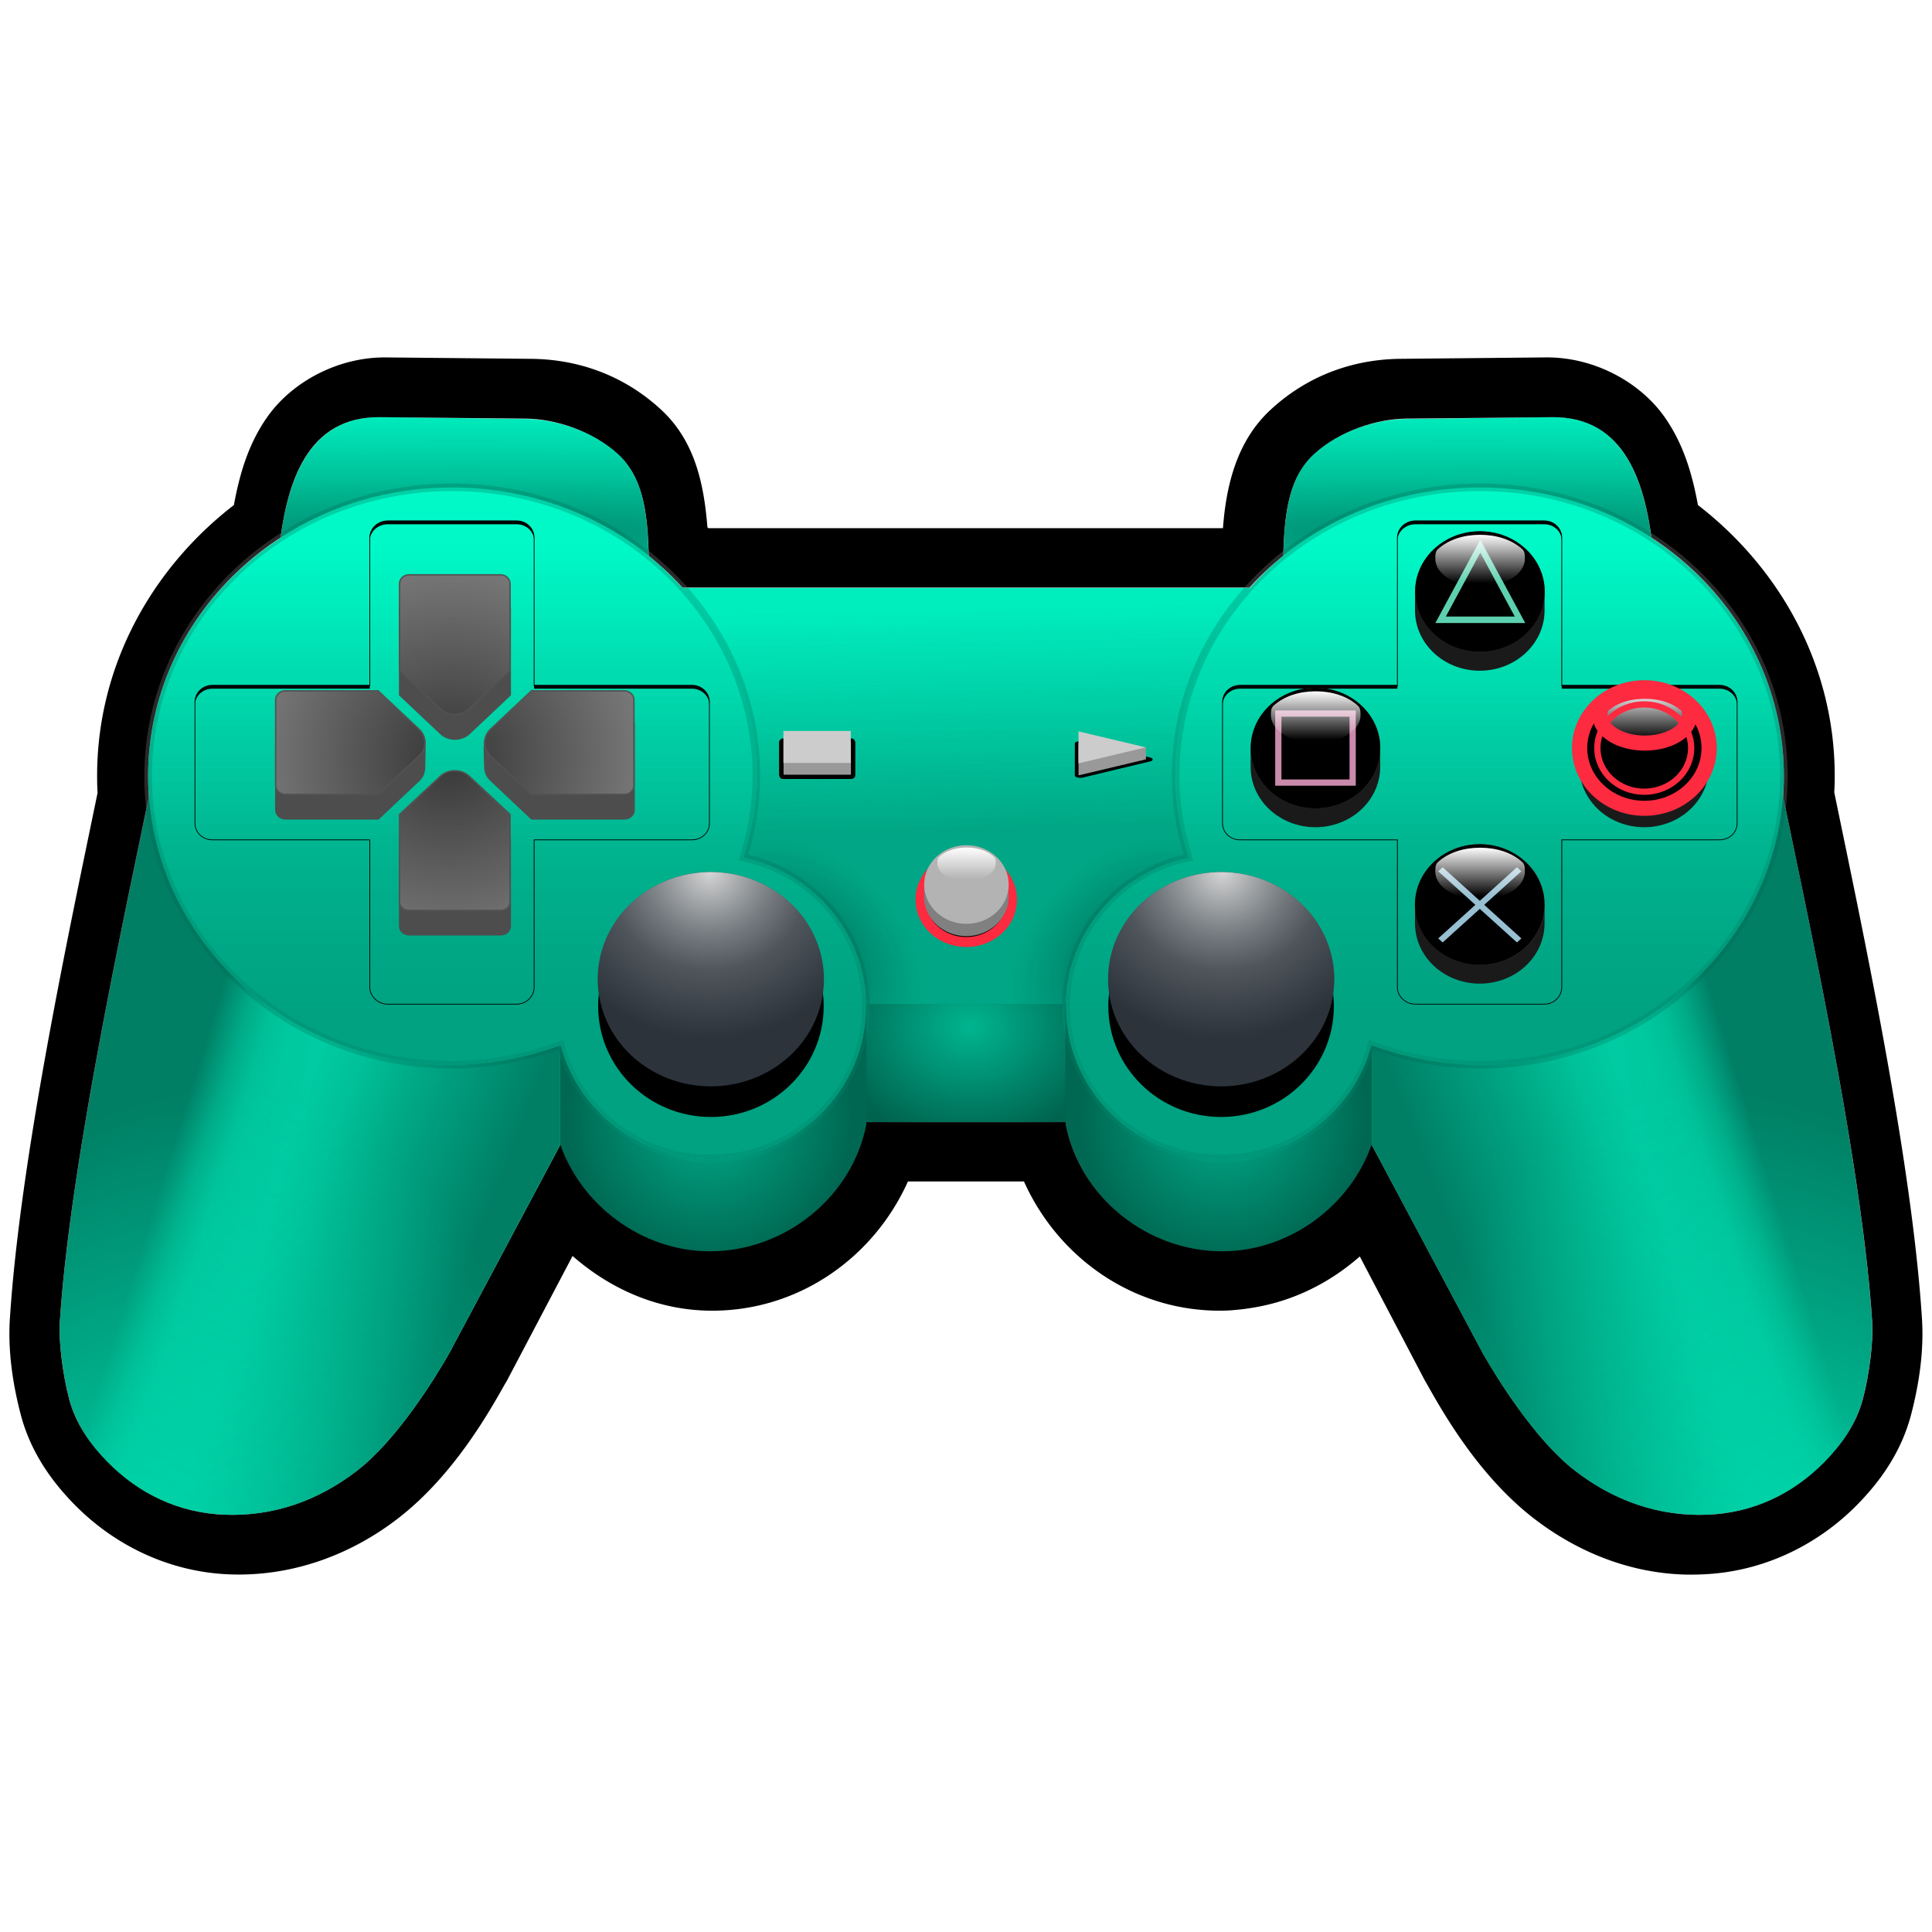 <?xml version="1.0"?>
<svg xmlns:rdf="http://www.w3.org/1999/02/22-rdf-syntax-ns#" xmlns="http://www.w3.org/2000/svg" xmlns:cc="http://creativecommons.org/ns#" xmlns:xlink="http://www.w3.org/1999/xlink" xmlns:dc="http://purl.org/dc/elements/1.1/" xmlns:svg="http://www.w3.org/2000/svg" id="svg3055" viewBox="0 0 128 128" version="1.1" enable-background="new">
  <defs id="defs3059">
    <radialGradient id="radialGradient6495" gradientUnits="userSpaceOnUse" cy="58.218" cx="63.446" gradientTransform="matrix(.725 0 0 .589 70.056 -49.161)" r="13">
      <stop id="stop4754-57" stop-color="#d4d3d2" offset="0"/>
      <stop id="stop4756-1" stop-color="#d4d3d2" stop-opacity="0" offset="1"/>
    </radialGradient>
    <linearGradient id="linearGradient6497" y2="1.848" gradientUnits="userSpaceOnUse" x2="190.89" gradientTransform="matrix(1.01 0 0 .999 -77.496 -44.543)" y1="16.693" x1="191.18">
      <stop id="stop4405-7-87" stop-color="#7e7a7a" stop-opacity=".846" offset="0"/>
      <stop id="stop4401-2-8" stop-color="#7f7b7a" stop-opacity="0" offset="1"/>
    </linearGradient>
    <radialGradient id="radialGradient6499" gradientUnits="userSpaceOnUse" cy="41.353" cx="97.676" gradientTransform="matrix(8.676 -0 -3.8579e-7 .732 -698.36 -77.899)" r="12.146">
      <stop id="stop4363-9" stop-color="#666" offset="0"/>
      <stop id="stop4369-89" stop-color="#6d6a68" stop-opacity=".498" offset=".438"/>
      <stop id="stop4365-4" stop-color="#666" stop-opacity="0" offset="1"/>
    </radialGradient>
    <radialGradient id="radialGradient6501" gradientUnits="userSpaceOnUse" cy="41.353" cx="97.676" gradientTransform="matrix(-8.676 -0 3.8579e-7 .732 929.94 -77.899)" r="12.146">
      <stop id="stop4363-4-15" stop-color="#666" offset="0"/>
      <stop id="stop4369-8-98" stop-color="#6d6a68" stop-opacity=".498" offset=".438"/>
      <stop id="stop4365-8-0" stop-color="#666" stop-opacity="0" offset="1"/>
    </radialGradient>
    <radialGradient id="radialGradient6503" gradientUnits="userSpaceOnUse" cy="53.624" cx="-111.8" gradientTransform="matrix(.527 -.515 .692 .692 126.64 -114.06)" r="9.354">
      <stop id="stop7366-1" stop-color="#333" offset="0"/>
      <stop id="stop7368-8" stop-color="#4d4d4d" stop-opacity="0" offset="1"/>
    </radialGradient>
    <radialGradient id="radialGradient6505" gradientUnits="userSpaceOnUse" cy="53.624" cx="-111.8" gradientTransform="matrix(-.527 -.515 -.692 .692 105 -114.06)" r="9.354">
      <stop id="stop7366-9-7" stop-color="#333" offset="0"/>
      <stop id="stop7368-5-5" stop-color="#4d4d4d" stop-opacity="0" offset="1"/>
    </radialGradient>
    <radialGradient id="radialGradient6507" gradientUnits="userSpaceOnUse" cy="70.141" cx="75.514" gradientTransform="matrix(0 .951 -.941 -1.1655e-7 198.83 -80.639)" r="10.055">
      <stop id="stop4329-99" stop-color="#c5c3c2" offset="0"/>
      <stop id="stop4331-29" stop-color="#c5c3c2" stop-opacity="0" offset="1"/>
    </radialGradient>
    <linearGradient id="linearGradient6509" y2="29.68" gradientUnits="userSpaceOnUse" x2="-100.06" gradientTransform="matrix(1.01 0 0 .999 216.78 -76.338)" y1="60.387" x1="-100.06">
      <stop id="stop7315-5" stop-color="#858281" offset="0"/>
      <stop id="stop7321-11" stop-color="#858281" stop-opacity=".846" offset=".3"/>
      <stop id="stop7317-0" stop-color="#858281" stop-opacity="0" offset="1"/>
    </linearGradient>
    <linearGradient id="linearGradient6511" y2="77.216" gradientUnits="userSpaceOnUse" x2="109.49" gradientTransform="matrix(-1.01 0 0 .999 137.02 -209.63)" y1="75.032" x1="116.58">
      <stop id="stop4130-5" stop-color="#625f5e" offset="0"/>
      <stop id="stop4136-0" stop-color="#625f5e" stop-opacity=".498" offset=".263"/>
      <stop id="stop4138-3" stop-color="#625f5e" stop-opacity=".247" offset=".477"/>
      <stop id="stop4132-52" stop-color="#625f5e" stop-opacity="0" offset="1"/>
    </linearGradient>
    <linearGradient id="linearGradient6513" y2="116.26" gradientUnits="userSpaceOnUse" x2="85.186" gradientTransform="matrix(-1.01 0 0 .999 108.41 -246.73)" y1="122.27" x1="69.623">
      <stop id="stop4226-94" stop-color="#625f5e" offset="0"/>
      <stop id="stop4228-5" stop-color="#625f5e" stop-opacity=".498" offset=".473"/>
      <stop id="stop4230-2" stop-color="#625f5e" stop-opacity=".247" offset=".68"/>
      <stop id="stop4232-58" stop-color="#625f5e" stop-opacity="0" offset="1"/>
    </linearGradient>
    <radialGradient id="radialGradient6515" gradientUnits="userSpaceOnUse" cy="52.009" cx="-11.619" gradientTransform="matrix(-1.13 -.522 -.798 1.69 42.468 -195.94)" r="19.804">
      <stop id="stop4284-8" stop-color="#d8d7d6" offset="0"/>
      <stop id="stop4286-9" stop-color="#d8d7d6" stop-opacity="0" offset="1"/>
    </radialGradient>
    <radialGradient id="radialGradient6517" gradientUnits="userSpaceOnUse" cy="70.141" cx="75.514" gradientTransform="matrix(0 .951 .941 -1.1655e-7 32.745 -80.639)" r="10.055">
      <stop id="stop4329-5-0" stop-color="#c5c3c2" offset="0"/>
      <stop id="stop4331-1-7" stop-color="#c5c3c2" stop-opacity="0" offset="1"/>
    </radialGradient>
    <filter id="filter3922">
      <feBlend id="feBlend3924" in2="BackgroundImage" mode="multiply"/>
    </filter>
    <radialGradient id="radialGradient4181" gradientUnits="userSpaceOnUse" cy="81.441" cx="44.746" gradientTransform="matrix(-1.516 2.6155e-7 -0 -1.64 116.86 193.02)" r="8.784">
      <stop id="stop4031-2" stop-color="#d6d6d6" offset="0"/>
      <stop id="stop4043-37" stop-color="#b9bdbe" stop-opacity=".498" offset=".396"/>
      <stop id="stop4045-96" stop-color="#b9bdbe" stop-opacity=".247" offset=".596"/>
      <stop id="stop4033-68" stop-color="#b9bdbe" stop-opacity="0" offset="1"/>
    </radialGradient>
    <linearGradient id="linearGradient4193" y2="2.346" gradientUnits="userSpaceOnUse" x2="-66.394" gradientTransform="translate(-29.866 8.444)" y1="-.911" x1="-66.394">
      <stop id="stop8202-1-5-9" stop-color="#fff" offset="0"/>
      <stop id="stop8204-9-9-3" stop-color="#fff" stop-opacity="0" offset="1"/>
    </linearGradient>
    <linearGradient id="linearGradient4196" y2="2.346" gradientUnits="userSpaceOnUse" x2="-66.394" gradientTransform="matrix(.536 0 0 .53 99.637 57.166)" y1="-.911" x1="-66.394">
      <stop id="stop8202-1-5-9-6" stop-color="#fff" offset="0"/>
      <stop id="stop8204-9-9-3-7" stop-color="#fff" stop-opacity="0" offset="1"/>
    </linearGradient>
    <linearGradient id="linearGradient4223" y2="2.346" gradientUnits="userSpaceOnUse" x2="-66.394" gradientTransform="matrix(1.01 0 0 .999 165.18 57.046)" y1="-.911" x1="-66.394">
      <stop id="stop8202-1-8-7" stop-color="#fff" offset="0"/>
      <stop id="stop8204-9-7-9" stop-color="#fff" stop-opacity="0" offset="1"/>
    </linearGradient>
    <linearGradient id="linearGradient4231" y2="2.346" gradientUnits="userSpaceOnUse" x2="-66.394" gradientTransform="matrix(1.01 0 0 .999 154.29 46.683)" y1="-.911" x1="-66.394">
      <stop id="stop8202-1-1" stop-color="#fff" offset="0"/>
      <stop id="stop8204-9-0" stop-color="#fff" stop-opacity="0" offset="1"/>
    </linearGradient>
    <linearGradient id="linearGradient4236" y2="2.346" gradientUnits="userSpaceOnUse" x2="-66.394" gradientTransform="matrix(1.01 0 0 .999 165.18 36.315)" y1="-.911" x1="-66.394">
      <stop id="stop8202-3" stop-color="#fff" offset="0"/>
      <stop id="stop8204-7" stop-color="#fff" stop-opacity="0" offset="1"/>
    </linearGradient>
    <radialGradient id="radialGradient4247" gradientUnits="userSpaceOnUse" cy="43.666" cx="-133.8" gradientTransform="matrix(1.221 0 0 1.205 193.16 -2.48)" r="11.75">
      <stop id="stop8088-6" stop-color="#333" offset="0"/>
      <stop id="stop8090-9" stop-color="#333" stop-opacity="0" offset="1"/>
    </radialGradient>
  </defs>
  <g id="layer4">
    <path id="path6256-3" d="m-138.41 17.188c-3.228-0.032-6.259 1.646-7.875 3.938-1.279 1.814-1.845 3.823-2.219 5.844-5.45 4.211-9.062 10.648-9.062 17.938 0 0.443 0.008 0.779 0.031 1.125-1.848 8.97-5.141 24.274-5.812 34.875-0.129 2.031 0.165 4.195 0.719 6.312 0.668 2.553 2.102 4.461 3.469 5.875 2.709 2.803 6.377 4.562 10.344 4.719 4.133 0.163 8.075-1.272 11.281-3.781 3.635-2.844 5.979-7.037 7.031-8.906a3.908 3.908 0 0 0 0.062 -0.094l4.375-8.312c2.513 2.199 5.687 3.625 9.25 3.625 5.753 0 10.703-3.517 12.969-8.562h7.687c2.266 5.046 7.215 8.562 12.969 8.562 0.642 0 1.038-0.052 1.156-0.062 0.261-0.022 0.637-0.067 1.156-0.156 2.664-0.456 5.026-1.671 6.969-3.375l4.344 8.281a3.908 3.908 0 0 0 0.059 0.093c1.052 1.869 3.397 6.062 7.031 8.906 2.8 2.191 6.163 3.599 9.75 3.781 0.552 0.028 1.056 0.019 1.531 0 3.967-0.157 7.635-1.916 10.344-4.719 1.367-1.414 2.801-3.322 3.469-5.875 0.554-2.118 0.847-4.281 0.719-6.312-0.673-10.612-3.966-25.94-5.813-34.906 0.022-0.339 0.031-0.663 0.031-1.094 0-7.289-3.613-13.727-9.062-17.938-0.374-2.021-0.94-4.03-2.219-5.844-1.616-2.292-4.647-3.97-7.875-3.938l-9.625 0.094c-2.879 0.029-5.977 0.953-8.594 3.375-2.233 2.066-2.94 4.983-3.156 7.844h-34.094c-0.021-0.02-0.041-0.042-0.062-0.062-0.231-2.896-0.838-5.723-3.062-7.781-2.616-2.422-5.715-3.346-8.594-3.375l-9.625-0.094z" transform="translate(164 6.491)"/>
  </g>
  <rect id="rect8212" fill-opacity="0" height="19.5" width="28.625" y="-18.125" x="-57.25"/>
  <g id="layer3">
    <g id="g6525-5" transform="translate(-16.433 91.74)">
      <path id="path3877-3-9-7" d="m27.31-43.996c0.975 0.578 32.767 15.869 32.767 15.869l-13.886 26.061c-0.936 1.645-3.461 5.724-6.092 7.76-2.612 2.022-5.568 3.043-8.792 2.917-2.997-0.117-5.653-1.355-7.77-3.521-1.086-1.111-2.082-2.482-2.52-4.14-0.434-1.64-0.701-3.838-0.622-5.067 0.801-12.504 5.817-33.693 6.915-39.879z" fill="#d6d5d4"/>
      <path id="path3877-2-9" d="m133.56-43.996c-0.975 0.578-32.767 15.869-32.767 15.869l13.886 26.061c0.936 1.645 3.461 5.724 6.092 7.76 2.612 2.022 5.568 3.043 8.792 2.917 2.997-0.117 5.653-1.355 7.77-3.521 1.086-1.111 2.082-2.482 2.52-4.14 0.434-1.64 0.701-3.838 0.622-5.067-0.801-12.504-5.817-33.693-6.915-39.879z" fill="#d6d5d4"/>
      <path id="rect3880-1-1" fill="#efeeee" d="m40.008-52.815v29.307h80.854v-29.307h-80.854z"/>
      <path id="rect3893-2-7" d="m109.54-64.005 9.722-0.096c4.774-0.047 6.288 4.219 6.723 9.3-18.999 0-13.424 0.048-24.532 0.048 0.056-3.304 0.471-5.466 2.053-6.913 1.699-1.555 4.21-2.32 6.035-2.338z" fill="#f8f8f8"/>
      <path id="rect3893-0-4-4" d="m51.328-64.005-9.722-0.096c-4.774-0.047-6.288 4.219-6.723 9.3 18.999 0 13.424 0.048 24.532 0.048-0.056-3.304-0.471-5.466-2.053-6.913-1.699-1.555-4.21-2.32-6.035-2.338z" fill="#f8f8f8"/>
      <path id="rect3963-8-3" fill="#746362" d="m67.306-25.225v7.834h26.256v-7.834h-26.256z"/>
      <path id="path3065-7-8-8-9" d="m87.032-25.27c0.005 1.402 0.01 6.523 0.01 8.05 0.925 4.758 5.36 8.381 10.36 8.381 4.521 0 8.563-3.084 9.939-7.167v-9.33c-8.585 0.004-16.723 0.066-20.309 0.065z" fill="#6a6867"/>
      <path id="path3065-7-8-7-1-6" d="m73.834-25.27c-0.005 1.402-0.01 6.523-0.01 8.05-0.925 4.758-5.36 8.381-10.36 8.381-4.521 0-8.563-3.084-9.939-7.167v-9.33c8.585 0.004 16.723 0.066 20.309 0.065z" fill="#6a6867"/>
      <path id="path3065-4-7-5" d="m46.381-59.458c-11.127 0-20.135 8.573-20.135 19.132s9.008 19.132 20.135 19.132c2.536 0 4.96-0.499 7.195-1.311 1.156 4.332 5.167 7.522 9.941 7.522 5.678 0 10.288-4.506 10.288-10.081 0-4.843-3.475-8.884-8.111-9.863 0.533-1.717 0.852-3.519 0.852-5.399 0-10.559-9.039-19.132-20.166-19.132zm68.104 0c-11.127 0-20.166 8.573-20.166 19.132 0 1.88 0.319 3.683 0.852 5.399-4.635 0.978-8.111 5.019-8.111 9.863 0 5.574 4.611 10.081 10.288 10.081 4.774 0 8.785-3.19 9.941-7.522 2.235 0.812 4.66 1.311 7.195 1.311 11.127 0 20.135-8.573 20.135-19.132s-9.008-19.132-20.135-19.132z" stroke-opacity=".328" stroke="#7d7d7d" stroke-width=".502" fill="#f9f9f9"/>
    </g>
  </g>
  <g id="layer1" opacity=".729">
    <g id="g6476" transform="translate(-51.789 82.901)">
      <path id="rect3963-1-8" d="m109.19-16.386c-0.005 1.398-0 6.219 0 7.844h13.187c0-1.624 0.005-6.446 0-7.844h-13.187zm-0.719 3.75c-0.096 0.244-0.198 0.485-0.312 0.719 0.113-0.235 0.218-0.474 0.312-0.719zm-0.312 0.719c-0.159 0.326-0.339 0.632-0.531 0.938 0.19-0.305 0.374-0.612 0.531-0.938zm-0.531 0.938c-0.192 0.306-0.401 0.623-0.625 0.906 0.231-0.292 0.428-0.59 0.625-0.906zm-0.625 0.906c-0.224 0.283-0.467 0.554-0.719 0.812 0.256-0.261 0.493-0.526 0.719-0.812zm-0.719 0.812c-0.252 0.258-0.503 0.488-0.781 0.719 0.269-0.224 0.537-0.469 0.781-0.719z" fill="url(#radialGradient6495)"/>
      <path id="rect3880-9-7" fill="url(#linearGradient6497)" d="m96.976-43.979c3.056 3.354 4.938 7.723 4.938 12.5 0 1.88-0.342 3.69-0.875 5.406 4.635 0.978 8.125 5 8.125 9.844 0 0.534-0.075 1.051-0.156 1.562h0.188c0-0.565-0.001-1.413 0-1.719h13.187c0.001 0.306-0 1.153 0 1.719h0.188c-0.082-0.511-0.156-1.028-0.156-1.562 0-4.843 3.49-8.866 8.125-9.844-0.533-1.717-0.875-3.526-0.875-5.406 0-4.777 1.881-9.146 4.938-12.5h-37.625z"/>
      <path id="rect3893-5-4" fill="url(#radialGradient6499)" d="m154.6-55.262-9.719 0.094c-1.825 0.018-4.332 0.789-6.031 2.344-1.55 1.419-1.962 3.524-2.031 6.719 3.514-2.821 8.074-4.5 13.031-4.5 4.214 0 8.112 1.211 11.344 3.312-0.588-4.467-2.248-8.012-6.594-7.969z"/>
      <path id="rect3893-5-2-5" fill="url(#radialGradient6501)" d="m76.976-55.262c-4.346-0.043-6.006 3.502-6.594 7.969 3.232-2.101 7.13-3.312 11.344-3.312 4.957 0 9.518 1.679 13.031 4.5-0.069-3.195-0.481-5.3-2.031-6.719-1.699-1.555-4.207-2.326-6.031-2.344l-9.719-0.094z"/>
      <path id="rect7331-8" fill="url(#radialGradient6503)" d="m101.69-34.043c0.119 0.839 0.219 1.693 0.219 2.562 0 1.88-0.342 3.69-0.875 5.406 4.585 0.968 8.051 4.914 8.125 9.688h5.312v-17.656h-12.781z"/>
      <path id="rect7331-3-2" fill="url(#radialGradient6505)" d="m117.16-34.043v17.656h5.25c0.074-4.774 3.54-8.72 8.125-9.688-0.533-1.717-0.875-3.526-0.875-5.406 0-0.87 0.1-1.724 0.219-2.562h-12.719z"/>
      <path id="path3065-7-8-5-1" d="m122.38-16.418c0.005 1.402 0 6.504 0 8.031 0.925 4.758 5.375 8.375 10.375 8.375 4.521 0 8.561-3.073 9.938-7.156v-6.469c-0.021-0.008-0.041-0.023-0.062-0.031-1.156 4.332-5.163 7.531-9.938 7.531-5.678 0-10.281-4.519-10.281-10.094 0-0.063-0.001-0.125 0-0.188h-0.031z" fill="url(#radialGradient6507)"/>
      <path id="path3065-4-2-7" fill="url(#linearGradient6509)" d="m81.737-50.62c-11.127 0-20.135 8.573-20.135 19.132s9.008 19.132 20.135 19.132c2.536 0 4.96-0.499 7.195-1.311 1.156 4.332 5.167 7.522 9.941 7.522 5.678 0 10.288-4.506 10.288-10.081 0-4.843-3.475-8.884-8.111-9.863 0.533-1.717 0.852-3.519 0.852-5.399 0-10.559-9.039-19.132-20.166-19.132zm68.104 0c-11.127 0-20.166 8.573-20.166 19.132 0 1.88 0.319 3.683 0.852 5.399-4.635 0.978-8.111 5.019-8.111 9.863 0 5.574 4.611 10.081 10.288 10.081 4.774 0 8.785-3.19 9.941-7.522 2.235 0.812 4.66 1.311 7.195 1.311 11.127 0 20.135-8.573 20.135-19.132s-9.008-19.132-20.135-19.132z"/>
      <g id="g6050" transform="translate(44.363 126.39)">
        <path id="path5968" fill="url(#linearGradient6511)" d="m17.293-156.56c-1.851 8.912-5.254 24.697-5.906 34.875-0.079 1.229 0.191 3.454 0.625 5.094 0.439 1.659 1.414 3.014 2.5 4.125 2.117 2.166 4.785 3.414 7.781 3.531 3.224 0.126 6.169-0.916 8.781-2.938 2.631-2.036 5.158-6.105 6.094-7.75l7.375-13.844c-0.011-0.031-0.021-0.062-0.031-0.094v-6.469c-2.218 0.798-4.645 1.281-7.156 1.281-10.655 0-19.344-7.873-20.062-17.812z"/>
        <path id="path5970" fill="url(#linearGradient6513)" d="m17.293-156.56c-1.851 8.912-5.254 24.697-5.906 34.875-0.079 1.229 0.191 3.454 0.625 5.094 0.439 1.659 1.414 3.014 2.5 4.125 2.117 2.166 4.785 3.414 7.781 3.531 3.224 0.126 6.169-0.916 8.781-2.938 2.631-2.036 5.158-6.105 6.094-7.75l7.375-13.844c-0.011-0.031-0.021-0.062-0.031-0.094v-6.469c-2.218 0.798-4.645 1.281-7.156 1.281-10.655 0-19.344-7.873-20.062-17.812z"/>
        <path id="path5972" fill="url(#radialGradient6515)" d="m17.293-156.56c-1.851 8.912-5.254 24.697-5.906 34.875-0.079 1.229 0.191 3.454 0.625 5.094 0.439 1.659 1.414 3.014 2.5 4.125 2.117 2.166 4.785 3.414 7.781 3.531 3.224 0.126 6.169-0.916 8.781-2.938 2.631-2.036 5.158-6.105 6.094-7.75l7.375-13.844c-0.011-0.031-0.021-0.062-0.031-0.094v-6.469c-2.218 0.798-4.645 1.281-7.156 1.281-10.655 0-19.344-7.873-20.062-17.812z"/>
      </g>
      <path id="path3065-7-8-5-7-1" d="m109.16-16.418c0.001 0.062 0 0.125 0 0.188 0 5.574-4.604 10.094-10.281 10.094-4.774 0-8.781-3.2-9.938-7.531-0.021 0.008-0.041 0.024-0.062 0.031v6.469c1.377 4.083 5.417 7.156 9.938 7.156 5 0 9.45-3.617 10.375-8.375 0-1.527-0.005-6.629 0-8.031h-0.031z" fill="url(#radialGradient6517)"/>
      <g id="g6055" transform="matrix(-1 0 0 1 187.21 126.39)">
        <path id="path6057" d="m17.293-156.56c-1.851 8.912-5.254 24.697-5.906 34.875-0.079 1.229 0.191 3.454 0.625 5.094 0.439 1.659 1.414 3.014 2.5 4.125 2.117 2.166 4.785 3.414 7.781 3.531 3.224 0.126 6.169-0.916 8.781-2.938 2.631-2.036 5.158-6.105 6.094-7.75l7.375-13.844c-0.011-0.031-0.021-0.062-0.031-0.094v-6.469c-2.218 0.798-4.645 1.281-7.156 1.281-10.655 0-19.344-7.873-20.062-17.812z" fill="url(#linearGradient6511)"/>
        <path id="path6059" d="m17.293-156.56c-1.851 8.912-5.254 24.697-5.906 34.875-0.079 1.229 0.191 3.454 0.625 5.094 0.439 1.659 1.414 3.014 2.5 4.125 2.117 2.166 4.785 3.414 7.781 3.531 3.224 0.126 6.169-0.916 8.781-2.938 2.631-2.036 5.158-6.105 6.094-7.75l7.375-13.844c-0.011-0.031-0.021-0.062-0.031-0.094v-6.469c-2.218 0.798-4.645 1.281-7.156 1.281-10.655 0-19.344-7.873-20.062-17.812z" fill="url(#linearGradient6513)"/>
        <path id="path6061" d="m17.293-156.56c-1.851 8.912-5.254 24.697-5.906 34.875-0.079 1.229 0.191 3.454 0.625 5.094 0.439 1.659 1.414 3.014 2.5 4.125 2.117 2.166 4.785 3.414 7.781 3.531 3.224 0.126 6.169-0.916 8.781-2.938 2.631-2.036 5.158-6.105 6.094-7.75l7.375-13.844c-0.011-0.031-0.021-0.062-0.031-0.094v-6.469c-2.218 0.798-4.645 1.281-7.156 1.281-10.655 0-19.344-7.873-20.062-17.812z" fill="url(#radialGradient6515)"/>
      </g>
    </g>
  </g>
  <g id="layer5" filter="url(#filter3922)">
    <path id="path3877-3-9-7-4" fill="#0fc" d="m25.188 27.636c-4.349-0.043-6.007 3.529-6.594 8-5.302 3.447-8.781 9.221-8.781 15.781 0 0.468 0.028 0.946 0.062 1.406-1.855 8.927-5.256 24.664-5.906 34.812-0.079 1.229 0.191 3.422 0.625 5.062 0.439 1.659 1.414 3.046 2.5 4.156 2.117 2.166 4.785 3.383 7.781 3.5 3.224 0.126 6.169-0.885 8.781-2.906 2.631-2.036 5.158-6.105 6.094-7.75l7.375-13.844c1.407 4.036 5.42 7.062 9.906 7.062 5 0 9.45-3.617 10.375-8.375 0-0.036-0-0.148 0-0.188h13.219c0 0.039 0 0.152 0 0.188 0.925 4.758 5.344 8.375 10.344 8.375 4.486 0 8.499-3.026 9.906-7.062l7.374 13.844c0.936 1.645 3.463 5.714 6.094 7.75 2.612 2.022 5.557 3.032 8.781 2.906 2.997-0.117 5.664-1.334 7.781-3.5 1.086-1.111 2.061-2.498 2.5-4.156 0.434-1.64 0.704-3.834 0.625-5.062-0.652-10.172-4.054-25.96-5.906-34.875 0.032-0.44 0.062-0.896 0.062-1.344 0-6.561-3.479-12.334-8.781-15.781-0.587-4.471-2.213-8.043-6.562-8l-9.75 0.125c-1.825 0.018-4.332 0.757-6.031 2.312-1.55 1.419-1.962 3.555-2.031 6.75-0.806 0.648-1.528 1.366-2.219 2.125h-37.594c-0.694-0.764-1.438-1.473-2.25-2.125-0.069-3.195-0.481-5.331-2.031-6.75-1.699-1.555-4.207-2.294-6.031-2.312l-9.719-0.125z"/>
  </g>
  <g id="layer2">
    <path id="path3065-7-9-3" d="m88.371 66.668c0 4.051-3.345 7.335-7.471 7.335s-7.471-3.284-7.471-7.335 3.345-7.335 7.471-7.335 7.471 3.284 7.471 7.335z"/>
    <path id="path3065-7-6-0" d="m57.725 68.73a8.784 9.267 0 1 1 -17.569 0 8.784 9.267 0 1 1 17.569 0z" fill="#2c333b" transform="matrix(.853 0 0 .766 39.16 12.227)"/>
    <path id="path3065-7-6-8-9" d="m57.725 68.73a8.784 9.267 0 1 1 -17.569 0 8.784 9.267 0 1 1 17.569 0z" fill="url(#radialGradient4181)" transform="matrix(.853 0 0 .766 39.16 12.227)"/>
    <path id="path3065-7-9-0-1" d="m39.629 66.668c0 4.051 3.345 7.335 7.471 7.335s7.471-3.284 7.471-7.335-3.345-7.335-7.471-7.335-7.471 3.284-7.471 7.335z"/>
    <path id="path3065-7-6-7-5" d="m57.725 68.73a8.784 9.267 0 1 1 -17.569 0 8.784 9.267 0 1 1 17.569 0z" fill="#2c333b" transform="matrix(-.853 0 0 .766 88.84 12.227)"/>
    <path id="path3065-7-6-8-5-0" d="m57.725 68.73a8.784 9.267 0 1 1 -17.569 0 8.784 9.267 0 1 1 17.569 0z" fill="url(#radialGradient4181)" transform="matrix(-.853 0 0 .766 88.84 12.227)"/>
    <path id="rect6258-8" d="m25.698 34.546c-0.653 0-1.199 0.482-1.199 1.095v9.793h-10.414c-0.653 0-1.168 0.482-1.168 1.095v8.018c0 0.612 0.514 1.095 1.168 1.095h10.414v9.763c0 0.612 0.546 1.124 1.199 1.124h8.521c0.653 0 1.168-0.512 1.168-1.124v-9.763h10.446c0.653 0 1.168-0.482 1.168-1.095v-8.018c0-0.612-0.514-1.095-1.168-1.095h-10.446v-9.793c0-0.612-0.514-1.095-1.168-1.095h-8.521z" stroke="#000" stroke-width=".05" fill="none"/>
    <path id="rect6258-1-9" d="m93.78 34.546c-0.653 0-1.2 0.482-1.2 1.095v9.793h-10.418c-0.653 0-1.168 0.482-1.168 1.095v8.018c0 0.612 0.515 1.095 1.168 1.095h10.418v9.763c0 0.612 0.546 1.124 1.2 1.124h8.524c0.653 0 1.168-0.512 1.168-1.124v-9.763h10.449c0.653 0 1.168-0.482 1.168-1.095v-8.018c0-0.612-0.515-1.095-1.168-1.095h-10.449v-9.793c0-0.612-0.515-1.095-1.168-1.095h-8.524z" stroke="#000" stroke-width=".05" fill="none"/>
    <path id="rect6258-9-2" d="m25.698 34.483c-0.653 0-1.199 0.48-1.199 1.092v0.25c0-0.612 0.546-1.092 1.199-1.092h8.521c0.653 0 1.168 0.48 1.168 1.092v-0.25c0-0.612-0.514-1.092-1.168-1.092h-8.521zm-11.614 10.893c-0.653 0-1.168 0.48-1.168 1.092v0.25c0-0.612 0.514-1.092 1.168-1.092h10.414v-0.25h-10.414zm21.302 0v0.25h10.446c0.653 0 1.168 0.48 1.168 1.092v-0.25c0-0.612-0.514-1.092-1.168-1.092h-10.446z"/>
    <path id="rect6258-9-9-9" d="m93.782 34.483c-0.653 0-1.199 0.48-1.199 1.092v0.25c0-0.612 0.546-1.092 1.199-1.092h8.521c0.653 0 1.168 0.48 1.168 1.092v-0.25c0-0.612-0.514-1.092-1.168-1.092h-8.521zm-11.614 10.893c-0.653 0-1.168 0.48-1.168 1.092v0.25c0-0.612 0.514-1.092 1.168-1.092h10.414v-0.25h-10.414zm21.302 0v0.25h10.446c0.653 0 1.168 0.48 1.168 1.092v-0.25c0-0.612-0.514-1.092-1.168-1.092h-10.446z"/>
    <path id="rect7548-1-3-0-9" d="m27.112 39.707c-0.346 0-0.631 0.269-0.631 0.593v5.743l2.714 2.559c0.517 0.484 1.377 0.484 1.893 0l2.714-2.559v-5.743c0-0.324-0.285-0.593-0.631-0.593zm-8.205 7.678c-0.346 0-0.631 0.269-0.631 0.593v5.68c0 0.324 0.285 0.593 0.631 0.593h6.154l2.714-2.559c0.224-0.21 0.317-0.471 0.347-0.749l0.032-1.81h-1.231l-1.862-1.748zm16.316 0-1.862 1.748h-1.262c-0.021 0.58 0.013 1.29 0.032 1.81 0.03 0.278 0.155 0.539 0.379 0.749l2.714 2.559h6.154c0.346 0 0.631-0.269 0.631-0.593v-5.68c0-0.324-0.285-0.593-0.631-0.593zm-5.081 5.306c-0.339 0-0.688 0.101-0.947 0.343l-2.714 2.528v5.805c0 0.324 0.285 0.562 0.631 0.562h6.059c0.346 0 0.631-0.237 0.631-0.562v-5.805l-2.714-2.528c-0.258-0.242-0.607-0.343-0.947-0.343z" stroke="#4d4d4d" stroke-width=".1" fill="#4d4d4d"/>
    <path id="rect7548-1-3-9" fill="#808080" d="m27.102 38.084c-0.346 0-0.631 0.267-0.631 0.591v5.766l2.714 2.543c0.517 0.484 1.377 0.484 1.893 0l2.714-2.543v-5.766c0-0.324-0.285-0.591-0.631-0.591h-6.059zm-8.205 7.688c-0.346 0-0.631 0.267-0.631 0.591v5.677c0 0.324 0.285 0.591 0.631 0.591h6.154l2.714-2.543c0.517-0.484 0.517-1.29 0-1.774l-2.714-2.543h-6.154zm16.316 0-2.714 2.543c-0.517 0.484-0.517 1.29 0 1.774l2.714 2.543h6.154c0.346 0 0.631-0.267 0.631-0.591v-5.677c0-0.324-0.285-0.591-0.631-0.591h-6.154zm-5.081 5.293c-0.339 0-0.688 0.113-0.947 0.355l-2.714 2.543v5.795c0 0.324 0.285 0.562 0.631 0.562h6.059c0.346 0 0.631-0.237 0.631-0.562v-5.795l-2.714-2.543c-0.258-0.242-0.607-0.355-0.947-0.355z"/>
    <path id="rect7548-1-3-03-0" opacity=".96" d="m27.102 38.084c-0.346 0-0.631 0.267-0.631 0.591v5.766l2.714 2.543c0.517 0.484 1.377 0.484 1.893 0l2.714-2.543v-5.766c0-0.324-0.285-0.591-0.631-0.591h-6.059zm-8.205 7.688c-0.346 0-0.631 0.267-0.631 0.591v5.677c0 0.324 0.285 0.591 0.631 0.591h6.154l2.714-2.543c0.517-0.484 0.517-1.29 0-1.774l-2.714-2.543h-6.154zm16.316 0-2.714 2.543c-0.517 0.484-0.517 1.29 0 1.774l2.714 2.543h6.154c0.346 0 0.631-0.267 0.631-0.591v-5.677c0-0.324-0.285-0.591-0.631-0.591h-6.154zm-5.081 5.293c-0.339 0-0.688 0.113-0.947 0.355l-2.714 2.543v5.795c0 0.324 0.285 0.562 0.631 0.562h6.059c0.346 0 0.631-0.237 0.631-0.562v-5.795l-2.714-2.543c-0.258-0.242-0.607-0.355-0.947-0.355z" stroke="#525252" stroke-width=".1" fill="url(#radialGradient4247)"/>
    <path id="path7918-5-3" d="m98.039 36.447c-1.9 0-3.475 1.154-4.04 2.747h-0.252v1.248c0 2.206 1.922 3.995 4.292 3.995s4.292-1.789 4.292-3.995v-1.248h-0.252c-0.565-1.592-2.139-2.747-4.04-2.747z" fill="#1a1a1a"/>
    <path id="path7918-4" d="m102.34 39.194c0 2.206-1.922 3.995-4.292 3.995s-4.292-1.789-4.292-3.995 1.922-3.995 4.292-3.995 4.292 1.789 4.292 3.995z" fill="#4d4d4d"/>
    <path id="path7918-5-4-6" d="m98.039 57.178c-1.9 0-3.475 1.154-4.04 2.747h-0.252v1.248c0 2.206 1.922 3.995 4.292 3.995s4.292-1.789 4.292-3.995v-1.248h-0.252c-0.565-1.592-2.139-2.747-4.04-2.747z" fill="#1a1a1a"/>
    <path id="path7918-8-0" d="m102.34 59.925c0 2.206-1.922 3.995-4.292 3.995s-4.292-1.789-4.292-3.995 1.922-3.995 4.292-3.995 4.292 1.789 4.292 3.995z" fill="#4d4d4d"/>
    <path id="path7918-5-4-7-8" d="m87.149 46.815c-1.9 0-3.475 1.154-4.04 2.747h-0.252v1.248c0 2.206 1.922 3.995 4.292 3.995s4.292-1.789 4.292-3.995v-1.248h-0.252c-0.565-1.592-2.139-2.747-4.04-2.747z" fill="#1a1a1a"/>
    <path id="path7918-8-3-3" d="m91.446 49.562c0 2.206-1.922 3.995-4.292 3.995s-4.292-1.789-4.292-3.995 1.922-3.995 4.292-3.995 4.292 1.789 4.292 3.995z" fill="#4d4d4d"/>
    <path id="path7918-7-2" d="m102.34 39.194c0 2.206-1.922 3.995-4.292 3.995s-4.292-1.789-4.292-3.995 1.922-3.995 4.292-3.995 4.292 1.789 4.292 3.995z"/>
    <path id="path8126-5" d="m-136.79 2.219-6.576 2e-7 -6.576-2e-7 3.288-5.695 3.288-5.695 3.288 5.695z" transform="matrix(.4 0 0 .428 155.42 40.113)" stroke="#5dd1af" stroke-width="1" fill="none"/>
    <path id="path7918-71-7" d="m98.061 35.432c-1.076 0-2.099 0.309-2.809 0.968-0.164 0.152-0.158 0.407-0.158 0.624 0 1.019 1.328 1.841 2.966 1.841 1.638 0 2.966-0.823 2.966-1.841 0-0.217 0.006-0.472-0.158-0.624-0.709-0.659-1.733-0.968-2.809-0.968z" fill="url(#linearGradient4236)"/>
    <path id="path7918-7-3-96" d="m91.446 49.562c0 2.206-1.922 3.995-4.292 3.995s-4.292-1.789-4.292-3.995 1.922-3.995 4.292-3.995 4.292 1.789 4.292 3.995z"/>
    <rect id="rect8286-3" height="4.572" width="4.925" stroke="#ca8aab" y="47.276" x="84.692" stroke-width=".414" fill="none"/>
    <path id="path7918-71-1-2" d="m87.171 45.801c-1.076 0-2.099 0.309-2.809 0.968-0.164 0.152-0.158 0.407-0.158 0.624 0 1.019 1.328 1.841 2.966 1.841 1.638 0 2.966-0.823 2.966-1.841 0-0.217 0.006-0.472-0.158-0.624-0.709-0.659-1.733-0.968-2.809-0.968z" fill="url(#linearGradient4231)"/>
    <g id="g8132-5-6-3" transform="matrix(1.01 0 0 .999 139.99 49.368)">
      <path id="path7918-7-3-9-1" d="m-37.29 10.57c0 2.209-1.903 4-4.25 4s-4.25-1.791-4.25-4 1.903-4 4.25-4 4.25 1.791 4.25 4z"/>
    </g>
    <g id="g8485-8" fill="#97c0d2" transform="matrix(1.01 0 0 .913 162.38 109.99)">
      <rect id="rect8445-3" transform="rotate(45)" height=".412" width="7.304" y="6.082" x="-87.453"/>
      <rect id="rect8445-1-3" transform="rotate(135)" height=".412" width="7.304" y="83.595" x="2.636"/>
    </g>
    <path id="path7918-71-1-0-9" d="m98.061 56.163c-1.076 0-2.099 0.309-2.809 0.968-0.164 0.152-0.158 0.407-0.158 0.624 0 1.019 1.328 1.841 2.966 1.841 1.638 0 2.966-0.823 2.966-1.841 0-0.217 0.006-0.472-0.158-0.624-0.709-0.659-1.733-0.968-2.809-0.968z" fill="url(#linearGradient4223)"/>
    <g id="g3975" transform="translate(2.482 96.866)">
      <path id="path7918-5-4-7-3-7" fill="#1a1a1a" d="m106.45-50.051c-1.9 0-3.475 1.154-4.04 2.747h-0.252v1.248c0 2.206 1.922 3.995 4.292 3.995s4.292-1.789 4.292-3.995v-1.248h-0.252c-0.565-1.592-2.139-2.747-4.04-2.747z"/>
      <path id="path7918-8-3-2-44" fill="#4d4d4d" d="m110.74-47.303c0 2.206-1.922 3.995-4.292 3.995s-4.292-1.789-4.292-3.995 1.922-3.995 4.292-3.995 4.292 1.789 4.292 3.995z"/>
      <g id="g8399-9" stroke="#fd2a40" fill="none" transform="matrix(.731 0 0 .723 136.82 -54.947)">
        <g id="g8132-5-7-5" transform="matrix(1.381 0 0 1.381 15.837 -4.03)">
          <path id="path7918-7-3-4-08" d="m-37.29 10.57c0 2.209-1.903 4-4.25 4s-4.25-1.791-4.25-4 1.903-4 4.25-4 4.25 1.791 4.25 4z" fill="#000"/>
        </g>
        <path id="path7918-71-1-1-79" d="m-96.327 7.561c-1.066 0-2.079 0.309-2.781 0.969-0.162 0.152-0.156 0.408-0.156 0.625 0 1.02 1.315 1.844 2.938 1.844s2.938-0.824 2.938-1.844c0-0.217 0.006-0.473-0.156-0.625-0.702-0.66-1.716-0.969-2.781-0.969z" fill="url(#linearGradient4193)" transform="matrix(1.381 0 0 1.381 91.533 -5.075)"/>
        <path id="path7918-7-3-4-3-0" d="m-37.29 10.57c0 2.209-1.903 4-4.25 4s-4.25-1.791-4.25-4 1.903-4 4.25-4 4.25 1.791 4.25 4z" stroke="#fd2a40" stroke-width=".569" fill="none"/>
      </g>
    </g>
    <g id="g5060" transform="translate(.022 -.562)">
      <g id="g4270">
        <g id="g3612-82" transform="matrix(1.01 0 0 .999 162.81 6.456)">
          <path id="path3594-3" d="m-108.22 35.781a0.288 0.288 0 0 0 -0.031 0.031 0.288 0.288 0 0 0 -0.094 0.062 0.288 0.288 0 0 0 -0.062 0.125 0.288 0.288 0 0 0 0 0.062v2.125a0.288 0.288 0 0 0 0.031 0.125 0.288 0.288 0 0 0 0.062 0.094 0.288 0.288 0 0 0 0.125 0.062 0.288 0.288 0 0 0 0.062 0h4.438a0.288 0.288 0 0 0 0.125 -0.031 0.288 0.288 0 0 0 0.094 -0.062 0.288 0.288 0 0 0 0.062 -0.125 0.288 0.288 0 0 0 0 -0.062v-2.125a0.288 0.288 0 0 0 -0.031 -0.125 0.288 0.288 0 0 0 -0.062 -0.094 0.288 0.288 0 0 0 -0.125 -0.062 0.288 0.288 0 0 0 -0.062 0h-4.438a0.288 0.288 0 0 0 -0.094 0z" transform="translate(-1.707 7.294)"/>
          <rect id="rect3472-7-5" rx="0" height="2.121" width="4.419" y="43.357" x="-109.82" fill="#999"/>
          <rect id="rect3472-8" rx="0" height="2.121" width="4.419" y="42.577" x="-109.83" fill="#ccc"/>
        </g>
      </g>
      <path id="path3596-3" d="m-103.28 36.375a0.485 0.485 0 0 0 -0.5 0.5v6.719a0.485 0.485 0 0 0 0.75 0.406l2.906-1.688 2.938-1.688a0.485 0.485 0 0 0 0 -0.812l-2.938-1.688-2.906-1.656a0.485 0.485 0 0 0 -0.25 -0.094z" transform="matrix(.757 0 0 .315 149.75 38.21)"/>
      <g id="g3598-3" transform="matrix(1.01 0 0 .999 165.93 6.484)">
        <g id="g3536-2" fill="#999" transform="translate(9.723 1.721)">
          <path id="path3492-0-9" d="m-97.448 40.23-2.917 1.684-2.917 1.684v-6.737l2.917 1.684z" transform="matrix(.757 0 0 .315 -25.099 30.039)"/>
          <rect id="rect3472-7-9-8" rx="0" height=".793" width="4.419" y="41.911" x="-103.28"/>
        </g>
        <path id="path3492-6" fill="#ccc" transform="matrix(.757 0 0 .315 -15.38 30.964)" d="m-97.448 40.23-2.917 1.684-2.917 1.684v-6.737l2.917 1.684z"/>
      </g>
    </g>
    <g id="g5052" transform="matrix(1.229 0 0 1.229 -14.633 -13.532)">
      <g id="g8132-5-7-5-5-8" stroke="#fd2a40" transform="matrix(.547 0 0 .538 71.249 53.403)">
        <path id="path4071" d="m-41.531 6.312c-2.482 0-4.5 1.889-4.5 4.25s2.018 4.25 4.5 4.25 4.5-1.889 4.5-4.25-2.018-4.25-4.5-4.25z" transform="translate(28.271 .783)"/>
      </g>
      <path id="path7918-5-4-7-3-7-5" fill="#808080" d="m64 57.236c-1.008 0-1.844 0.613-2.144 1.458h-0.134v0.663c0 1.171 1.02 2.12 2.278 2.12s2.278-0.949 2.278-2.12v-0.663h-0.134c-0.3-0.845-1.136-1.458-2.144-1.458z"/>
      <g id="g8132-5-7-5-5" fill="#b3b3b3" transform="matrix(.536 0 0 .53 86.27 53.091)">
        <path id="path7918-7-3-4-08-3" fill="#b3b3b3" d="m-37.29 10.57c0 2.209-1.903 4-4.25 4s-4.25-1.791-4.25-4 1.903-4 4.25-4 4.25 1.791 4.25 4z"/>
      </g>
      <path id="path7918-71-1-1-79-3" d="m64.011 56.698c-0.571 0-1.114 0.164-1.491 0.514-0.087 0.081-0.084 0.216-0.084 0.331 0 0.541 0.705 0.977 1.575 0.977 0.87 0 1.575-0.437 1.575-0.977 0-0.115 0.003-0.251-0.084-0.331-0.377-0.35-0.92-0.514-1.491-0.514z" fill="url(#linearGradient4196)"/>
    </g>
  </g>
</svg>
